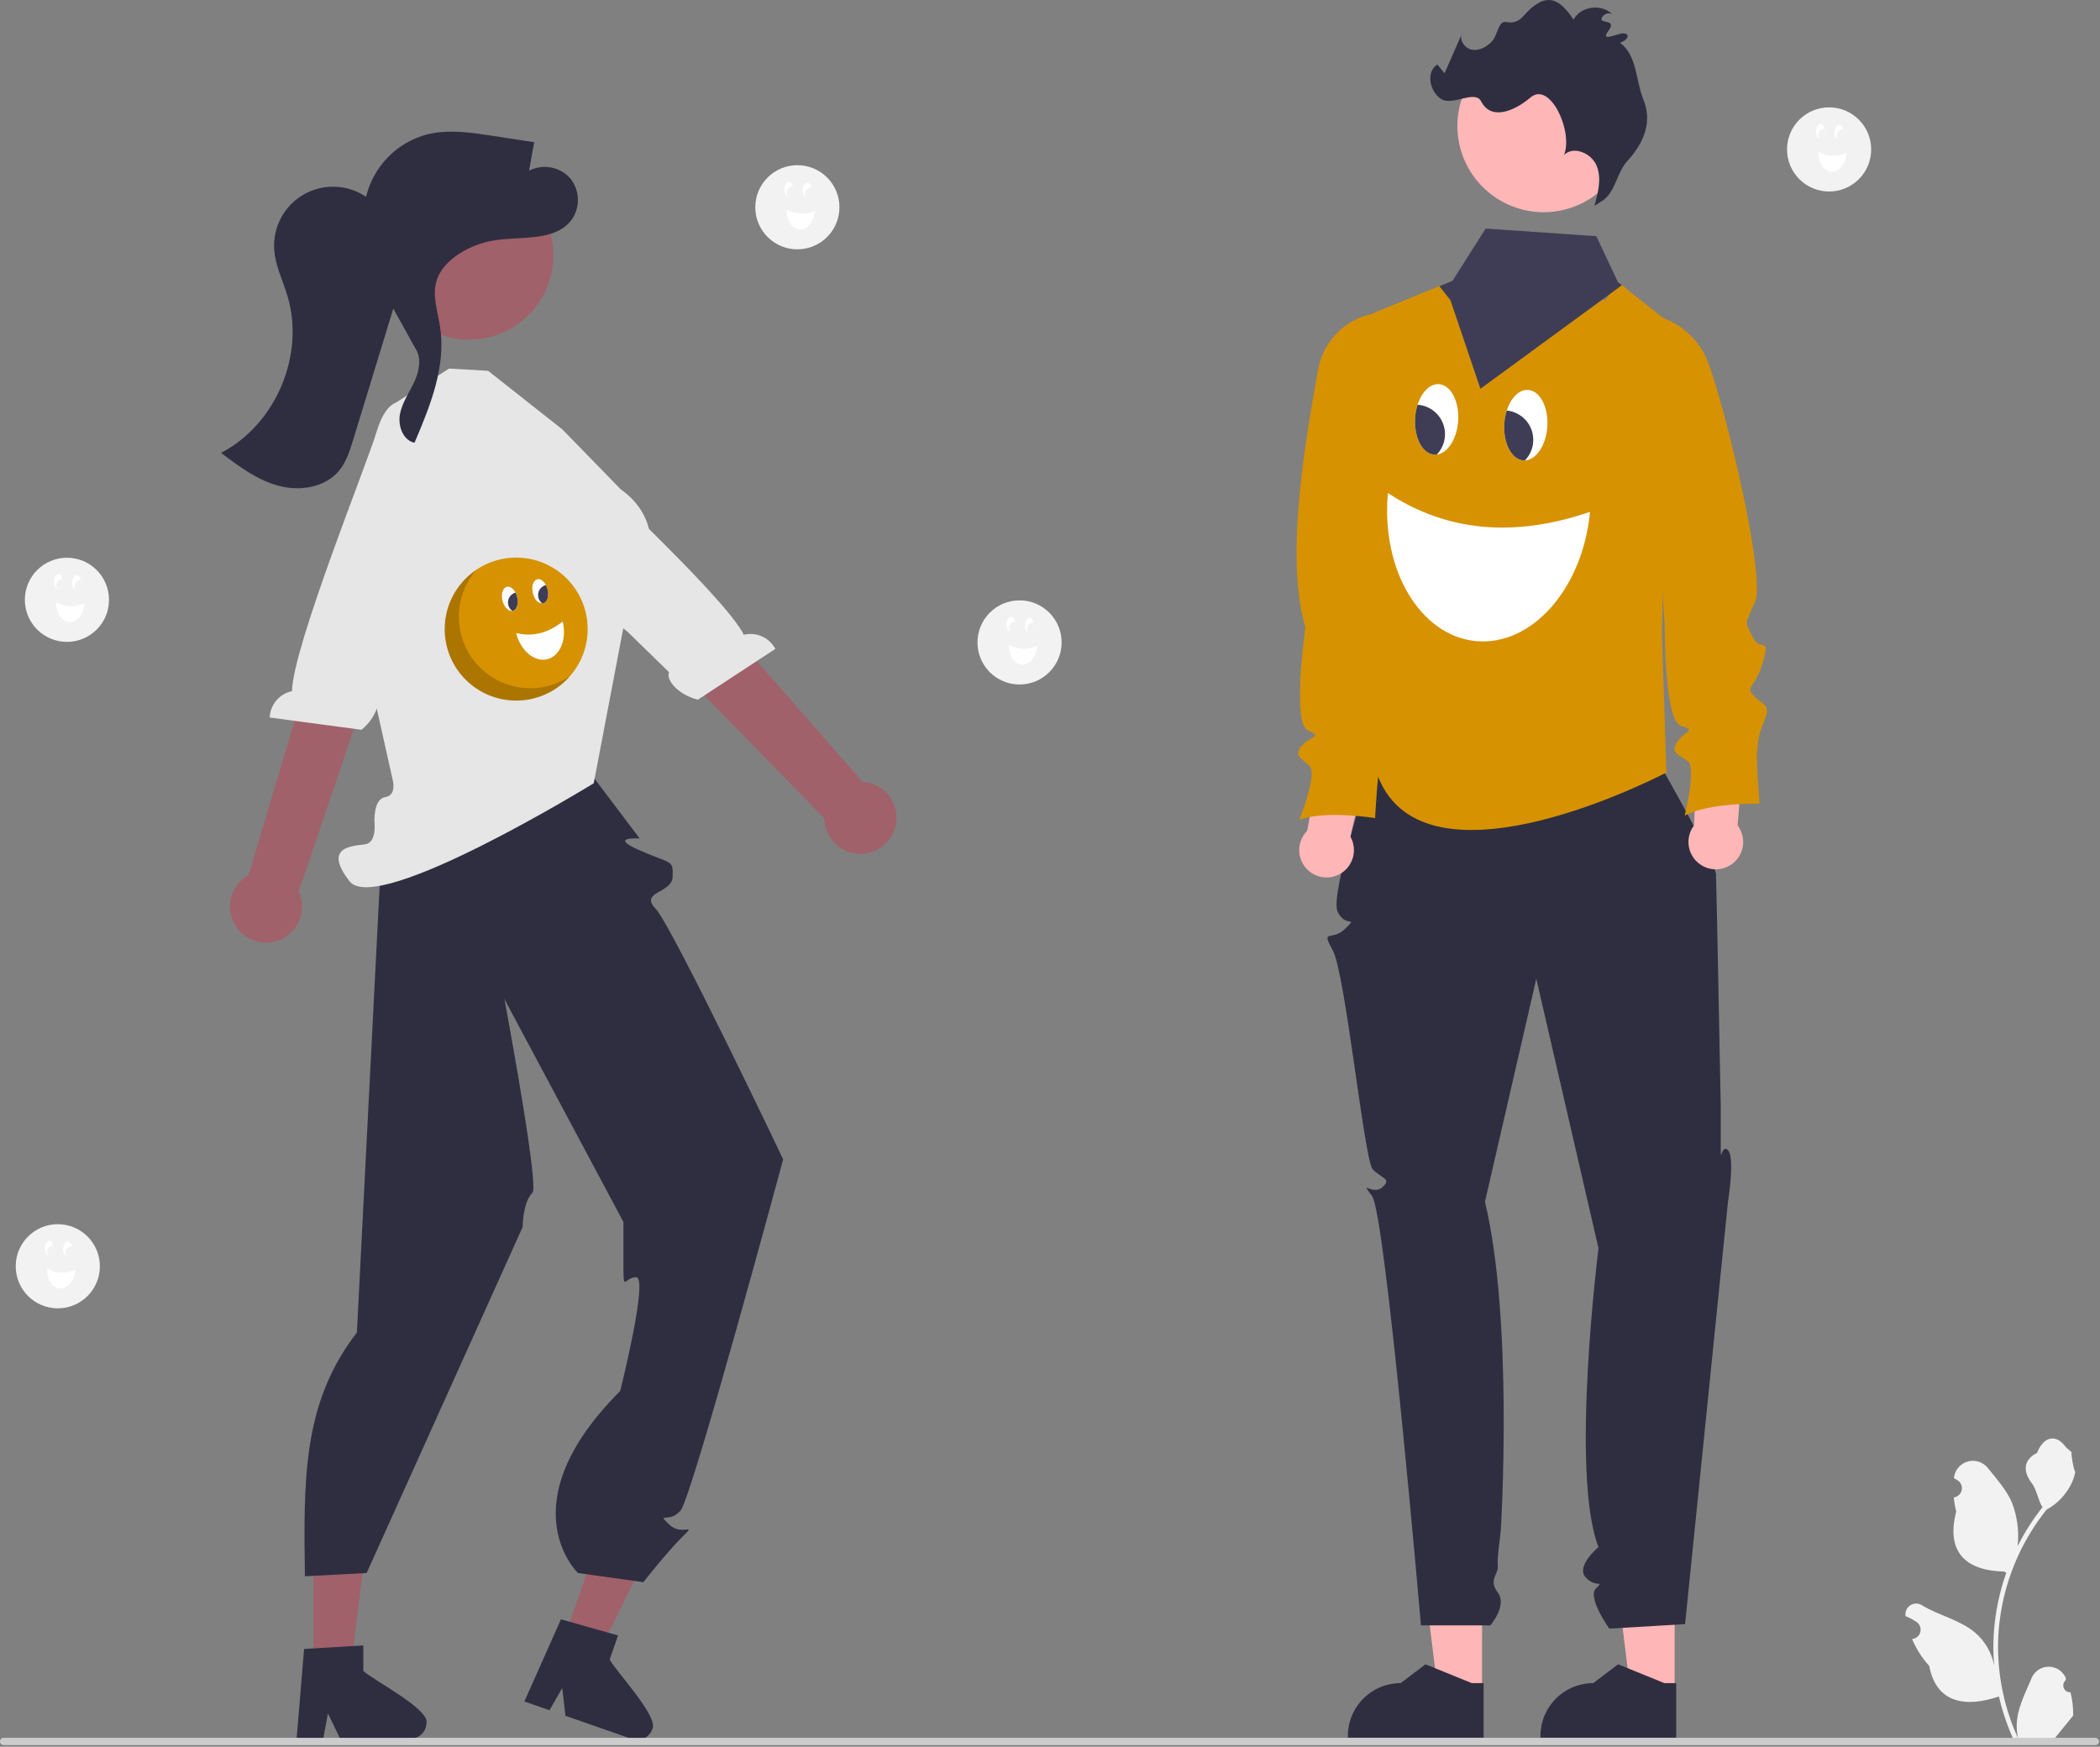 <?xml version="1.0" encoding="UTF-8"?>
<svg xmlns="http://www.w3.org/2000/svg" width="690" height="574" viewBox="0 0 690 574" fill="none">
  <rect x="0" y="0" width="690" height="574" fill="#808080" stroke="none"/>
  <g clip-path="url(#clip0_1025_357)">
    <path d="M185.195 538.855L196.822 542.909L217.993 499.992L200.833 494.008L185.195 538.855Z" fill="#A0616A"></path>
    <path d="M200.325 545.308L203.074 537.426L199.953 536.547L187.253 532.945L184.312 532.117L172.904 557.748L172.292 559.122L180.548 562.001L181.304 560.688L184.73 554.718L185.598 562.186L185.786 563.828L207.674 571.461C208.979 571.907 210.407 571.82 211.649 571.219C212.891 570.618 213.845 569.551 214.305 568.251C216.733 564.259 201.785 548.584 200.325 545.308Z" fill="#2F2E41"></path>
    <path d="M102.968 547.941H115.281L121.139 500.445L102.965 500.446L102.968 547.941Z" fill="#A0616A"></path>
    <path d="M119.379 549.051V540.703L116.141 540.901L102.964 541.682L99.914 541.869L97.583 569.826L97.458 571.325H106.201L106.482 569.837L107.752 563.071L111.031 569.837L111.749 571.325H134.929C136.308 571.317 137.629 570.764 138.603 569.788C139.577 568.811 140.127 567.49 140.133 566.111C141.112 561.541 121.835 551.663 119.379 549.051Z" fill="#2F2E41"></path>
    <path d="M190.844 249.906L210.182 275.538C210.182 275.538 199.502 274.797 210.182 279.439C220.862 284.082 221.165 282.441 221.014 288.068C220.862 293.694 209.975 292.853 215.419 298.613C220.862 304.374 257.326 380.958 257.326 380.958C257.326 380.958 227.447 491.838 223.621 496.362C219.794 500.885 215.522 496.613 219.794 500.885C224.066 505.157 229.406 499.817 224.066 505.157C218.726 510.497 211.402 519.921 211.402 519.921L189.89 516.905C189.89 516.905 166.395 494.477 203.774 457.097C203.774 457.097 213.185 419.701 209.014 419.709C204.842 419.717 204.842 425.747 204.842 413.654V401.562L155.341 308.826C155.341 308.826 123.75 284.183 124.247 272.918C124.743 261.654 190.844 249.906 190.844 249.906Z" fill="#2F2E41"></path>
    <path d="M155.715 275.539C155.715 275.539 178.142 388.747 174.938 391.951C171.734 395.155 171.734 403.194 171.734 403.194L120.471 516.906L100.179 517.974C99.7 485.441 99.567 460.763 117.267 437.875L125.811 270.199L155.715 275.539Z" fill="#2F2E41"></path>
    <path d="M184.831 141.156L160.389 121.859L147.558 121.113L128.519 133.31L123.857 157.094L112.831 183.876L129.003 256.152C129.003 256.152 130.519 261.339 126.545 261.962C122.57 262.585 123.047 270.23 123.047 270.23C123.047 270.23 123.856 276.855 119.997 277.439C116.137 278.022 105.846 278.022 114.851 289.601C123.857 301.179 195.083 257.388 195.083 257.388L205.429 203.106C205.429 203.106 225.491 176.159 203.885 160.726L184.831 141.156Z" fill="#E6E6E6"></path>
    <path d="M78.126 305.256C77.049 303.912 76.28 302.348 75.873 300.675C75.465 299.001 75.43 297.259 75.769 295.57C76.108 293.882 76.813 292.288 77.835 290.901C78.856 289.515 80.169 288.369 81.681 287.545L112.427 184.363L131.652 194.042L98.169 292.94C99.386 295.573 99.594 298.56 98.755 301.335C97.916 304.111 96.088 306.483 93.618 308.001C91.147 309.519 88.206 310.078 85.351 309.572C82.495 309.066 79.925 307.53 78.126 305.256Z" fill="#A0616A"></path>
    <path d="M132.934 132.354C132.934 132.354 127.438 129.434 123.679 142.072C120.67 152.191 96.251 212.459 95.939 227.112C93.93 227.538 92.119 228.62 90.792 230.189C89.466 231.757 88.698 233.722 88.611 235.775L118.803 239.821C124.079 235.371 125.463 229.361 123.422 227.577L129.977 209.673L157.326 152.709L136.944 134.395L132.934 132.354Z" fill="#E6E6E6"></path>
    <path d="M294.26 271.342C294.65 269.664 294.667 267.922 294.311 266.237C293.954 264.552 293.233 262.965 292.197 261.589C291.161 260.213 289.836 259.081 288.315 258.273C286.795 257.464 285.115 256.999 283.395 256.91L212.866 176.359L197.904 194.212L270.862 268.905C270.904 271.804 272.007 274.588 273.964 276.728C275.921 278.868 278.594 280.216 281.478 280.516C284.363 280.816 287.257 280.048 289.612 278.358C291.968 276.667 293.621 274.171 294.26 271.342Z" fill="#A0616A"></path>
    <path d="M170.072 139.144C170.072 139.144 173.764 134.134 182.619 143.904C189.708 151.726 237.788 195.508 244.405 208.585C246.402 208.1 248.502 208.293 250.377 209.133C252.251 209.974 253.793 211.414 254.759 213.227L229.285 229.931C222.604 228.2 218.757 223.38 219.826 220.889L206.173 207.58L156.88 168.044L167.338 142.718L170.072 139.144Z" fill="#E6E6E6"></path>
    <path d="M179.945 93.921C185.496 79.647 178.424 63.576 164.151 58.025C149.877 52.474 133.806 59.545 128.255 73.819C122.704 88.093 129.775 104.164 144.049 109.715C158.323 115.266 174.394 108.194 179.945 93.921Z" fill="#A0616A"></path>
    <path d="M187.231 58.451C185.562 56.651 183.351 55.445 180.934 55.017C178.517 54.589 176.027 54.961 173.841 56.077C174.399 52.96 174.957 49.844 175.515 46.727C170.878 46.018 166.241 45.308 161.604 44.598C154.608 43.527 147.399 42.463 140.519 44.123C135.594 45.384 131.106 47.964 127.539 51.587C123.972 55.21 121.462 59.738 120.278 64.682C117.282 62.651 113.776 61.5 110.159 61.36C106.541 61.221 102.957 62.099 99.814 63.894C96.67 65.689 94.092 68.329 92.374 71.515C90.655 74.701 89.864 78.305 90.09 81.918C90.424 87.236 92.91 92.143 94.449 97.244C100.296 116.629 90.612 139.511 72.626 148.809C78.419 153.203 84.401 157.693 91.416 159.606C98.432 161.518 106.818 160.261 111.438 154.646C113.802 151.773 114.942 148.115 116.03 144.558C120.429 130.175 124.828 115.792 129.227 101.409L136.338 114.248C138.609 117.423 137.796 121.867 136.16 125.411C134.524 128.956 132.147 132.237 131.415 136.072C130.683 139.907 132.385 144.658 136.195 145.505C141.344 133.393 146.603 120.487 144.606 107.479C143.828 102.416 141.966 97.224 143.429 92.315C144.56 88.522 147.552 85.537 150.877 83.389C154.357 81.144 158.266 79.648 162.356 78.994C171.394 77.556 182.644 79.487 187.949 72.03C189.324 69.997 189.998 67.571 189.869 65.12C189.739 62.669 188.813 60.327 187.231 58.451Z" fill="#2F2E41"></path>
    <path d="M169.601 230.203C182.571 230.203 193.085 219.689 193.085 206.719C193.085 193.749 182.571 183.234 169.601 183.234C156.631 183.234 146.117 193.749 146.117 206.719C146.117 219.689 156.631 230.203 169.601 230.203Z" fill="#D69200"></path>
    <path d="M175.083 194.899C175.208 195.41 175.395 195.903 175.639 196.368C175.846 196.893 176.193 197.35 176.643 197.69C177.093 198.029 177.629 198.237 178.19 198.292C178.284 198.288 178.378 198.274 178.469 198.251C179.473 198.004 180.086 196.788 180.096 195.269C180.096 194.743 180.032 194.22 179.905 193.71C179.783 193.205 179.598 192.716 179.356 192.256C178.642 190.909 177.529 190.109 176.522 190.357C175.189 190.686 174.546 192.721 175.083 194.899Z" fill="white"></path>
    <path d="M176.893 196.362C177.083 197.139 177.543 197.823 178.19 198.293C178.284 198.289 178.378 198.276 178.469 198.253C179.473 198.006 180.086 196.789 180.096 195.27C180.096 194.745 180.032 194.222 179.905 193.712C179.783 193.206 179.598 192.718 179.356 192.258C178.486 192.477 177.739 193.033 177.277 193.802C176.816 194.571 176.678 195.492 176.893 196.362Z" fill="#3F3D56"></path>
    <path d="M165.095 197.364C165.61 199.456 167.027 200.922 168.319 200.746C168.374 200.739 168.427 200.729 168.48 200.716C169.811 200.388 170.454 198.354 169.917 196.175C169.794 195.671 169.61 195.183 169.368 194.724C168.653 193.374 167.541 192.574 166.534 192.822C165.2 193.151 164.557 195.186 165.095 197.364Z" fill="white"></path>
    <path d="M167.003 198.8C167.195 199.585 167.662 200.275 168.319 200.745C168.374 200.738 168.427 200.728 168.48 200.715C169.811 200.387 170.454 198.353 169.916 196.174C169.794 195.669 169.61 195.182 169.368 194.723C168.522 194.963 167.803 195.523 167.362 196.284C166.921 197.044 166.792 197.946 167.003 198.8Z" fill="#3F3D56"></path>
    <path d="M184.879 204.25C186.308 210.043 184.044 215.583 179.824 216.624C175.603 217.665 171.023 213.813 169.595 208.02C174.803 209.327 179.902 208.15 184.879 204.25Z" fill="white"></path>
    <path opacity="0.2" d="M146.802 212.388C145.647 207.706 145.961 202.782 147.702 198.285C149.442 193.788 152.523 189.935 156.529 187.25C152.791 191.543 150.74 197.047 150.757 202.739C150.773 208.431 152.856 213.923 156.618 218.195C160.38 222.466 165.566 225.226 171.21 225.961C176.854 226.696 182.573 225.356 187.304 222.191C184.481 225.433 180.821 227.837 176.725 229.142C172.629 230.447 168.254 230.602 164.075 229.591C159.897 228.58 156.077 226.44 153.031 223.407C149.985 220.373 147.83 216.562 146.802 212.388Z" fill="black"></path>
    <path d="M680.31 556.112C679.845 556.133 679.385 556.011 678.992 555.762C678.599 555.513 678.292 555.149 678.112 554.72C677.933 554.291 677.89 553.817 677.989 553.362C678.088 552.907 678.324 552.494 678.666 552.178L678.821 551.56C678.8 551.51 678.78 551.461 678.759 551.412C678.291 550.306 677.506 549.363 676.504 548.701C675.501 548.04 674.326 547.689 673.125 547.693C671.924 547.698 670.751 548.057 669.753 548.726C668.755 549.395 667.978 550.344 667.518 551.453C665.679 555.882 663.338 560.317 662.762 564.999C662.508 567.069 662.615 569.167 663.079 571.2C658.76 561.78 656.518 551.542 656.503 541.179C656.502 538.579 656.647 535.98 656.936 533.396C657.175 531.278 657.507 529.174 657.931 527.086C660.245 515.754 665.215 505.134 672.431 496.096C675.924 494.19 678.748 491.26 680.524 487.7C681.167 486.42 681.622 485.053 681.874 483.643C681.48 483.695 680.388 477.695 680.685 477.327C680.136 476.493 679.154 476.079 678.554 475.266C675.572 471.223 671.463 471.929 669.318 477.424C664.735 479.736 664.691 483.572 667.503 487.26C669.292 489.607 669.537 492.783 671.107 495.295C670.945 495.502 670.777 495.702 670.616 495.909C667.664 499.704 665.092 503.78 662.935 508.077C663.459 503.263 662.833 498.393 661.109 493.868C659.36 489.65 656.084 486.099 653.198 482.453C652.435 481.473 651.399 480.742 650.22 480.352C649.041 479.961 647.773 479.929 646.576 480.259C645.379 480.589 644.307 481.266 643.495 482.206C642.683 483.145 642.168 484.304 642.014 485.536C642.008 485.59 642.002 485.644 641.997 485.697C642.425 485.939 642.845 486.196 643.255 486.467C643.771 486.812 644.171 487.304 644.402 487.88C644.633 488.455 644.685 489.087 644.551 489.693C644.417 490.298 644.103 490.849 643.65 491.273C643.197 491.697 642.627 491.974 642.014 492.069L641.952 492.079C642.104 493.623 642.374 495.154 642.759 496.658C639.057 510.974 647.049 516.188 658.46 516.422C658.712 516.551 658.958 516.68 659.21 516.803C657.043 522.944 655.684 529.34 655.166 535.831C654.874 539.661 654.891 543.507 655.218 547.334L655.199 547.199C654.372 542.943 652.102 539.104 648.772 536.328C643.827 532.266 636.839 530.77 631.504 527.504C630.937 527.14 630.278 526.946 629.604 526.944C628.93 526.943 628.27 527.134 627.701 527.495C627.132 527.856 626.678 528.373 626.393 528.983C626.108 529.594 626.004 530.273 626.093 530.941L626.114 531.084C626.91 531.408 627.684 531.781 628.433 532.201C628.862 532.443 629.281 532.7 629.692 532.971C630.208 533.316 630.607 533.808 630.838 534.383C631.069 534.959 631.121 535.591 630.987 536.196C630.853 536.802 630.539 537.353 630.086 537.777C629.634 538.201 629.064 538.478 628.451 538.573L628.388 538.583C628.343 538.589 628.304 538.596 628.259 538.602C629.618 541.847 631.525 544.833 633.897 547.431C636.212 559.928 646.153 561.114 656.788 557.475H656.794C657.961 562.545 659.651 567.48 661.838 572.201H679.859C679.923 572.001 679.981 571.794 680.04 571.594C678.372 571.699 676.697 571.599 675.053 571.297C676.39 569.656 677.727 568.003 679.064 566.362C679.094 566.332 679.122 566.299 679.148 566.265C679.826 565.426 680.511 564.592 681.189 563.753L681.19 563.752C681.226 561.178 680.93 558.61 680.31 556.112Z" fill="#F2F2F2"></path>
    <path d="M5.26701e-06 572.256C-0 572.413 0.03 572.568 0.09 572.712C0.149 572.857 0.237 572.988 0.348 573.099C0.458 573.209 0.59 573.297 0.734 573.357C0.879 573.416 1.034 573.447 1.19 573.446H688.48C688.796 573.446 689.098 573.321 689.322 573.098C689.545 572.875 689.67 572.572 689.67 572.256C689.67 571.941 689.545 571.638 689.322 571.415C689.098 571.192 688.796 571.066 688.48 571.066H1.19C1.034 571.066 0.879 571.096 0.734 571.156C0.589 571.216 0.458 571.303 0.348 571.414C0.237 571.524 0.149 571.656 0.09 571.8C0.03 571.945 -0 572.1 5.26701e-06 572.256Z" fill="#CCCCCC"></path>
    <path d="M486.962 555.879L472.455 555.878L465.554 499.922L486.965 499.924L486.962 555.879Z" fill="#FFB6B6"></path>
    <path d="M487.472 571.014L442.862 571.012V570.448C442.862 565.843 444.692 561.426 447.948 558.17C451.204 554.914 455.621 553.085 460.226 553.084H460.227L468.375 546.902L483.579 553.085L487.473 553.085L487.472 571.014Z" fill="#2F2E41"></path>
    <path d="M550.243 555.879L535.737 555.878L528.836 499.922L550.246 499.924L550.243 555.879Z" fill="#FFB6B6"></path>
    <path d="M550.754 571.014L506.144 571.012V570.448C506.144 565.843 507.973 561.426 511.23 558.17C514.486 554.914 518.902 553.085 523.507 553.084H523.508L531.657 546.902L546.861 553.085L550.755 553.085L550.754 571.014Z" fill="#2F2E41"></path>
    <path d="M450.841 250.992C450.841 250.992 436.884 293.861 439.46 299.503C442.036 305.145 446.432 300.75 442.036 305.145C437.641 309.541 433.804 304.868 437.92 312.333C442.036 319.797 448.272 381.246 451.015 384.221C453.758 387.196 457.529 387.275 454.178 390.166C450.827 393.056 446.432 387.196 450.827 393.056C455.223 398.917 466.887 534.118 466.887 534.118H489.672C489.672 534.118 495.347 527.577 492.135 523.32C488.922 519.062 492.417 517.422 492.135 514.579C491.853 511.737 492.921 505.608 493.119 502.812C493.318 500.015 497.169 433.395 487.917 394.911L504.787 321.633L525.222 410.199C525.222 410.199 515.822 484.486 525.222 508.368C525.222 508.368 517.643 514.678 521.004 518.336C524.365 521.993 527.296 519.062 524.365 521.993C521.435 524.923 528.761 535.179 528.761 535.179L553.669 533.714L567.767 394.911C567.767 394.911 570.144 380.435 567.767 377.955C565.391 375.474 565.39 384.265 565.39 375.474V363.753C565.39 363.753 564.014 291.659 563.83 287.413C563.647 283.167 546.065 252.398 546.065 252.398L450.841 250.992Z" fill="#2F2E41"></path>
    <path d="M451.049 102.93V187.46C453.778 195.644 455.185 204.212 455.219 212.84C455.129 227.21 451.969 243.77 451.979 251.01C451.937 251.97 452.041 252.931 452.289 253.86C466.279 294.41 540.309 257.56 547.039 254.11C547.359 253.95 547.529 253.86 547.529 253.86L546.069 208.44L546.319 195.38L548.049 105.79L546.499 104.55L532.919 93.719L531.589 92.659L527.509 98.609L491.139 96.109L477.259 92.269L472.929 94.029L453.409 101.97L451.049 102.93Z" fill="#D69200"></path>
    <path d="M429.514 273.005L434.295 246.59L449.766 247.216L443.717 274.964C444.533 276.422 444.927 278.08 444.853 279.75C444.778 281.42 444.24 283.037 443.298 284.417C442.355 285.798 441.047 286.889 439.518 287.567C437.99 288.244 436.303 288.482 434.647 288.254C432.991 288.026 431.432 287.34 430.144 286.274C428.856 285.208 427.892 283.803 427.358 282.219C426.825 280.635 426.744 278.933 427.125 277.305C427.506 275.678 428.333 274.188 429.514 273.005Z" fill="#FFB6B6"></path>
    <path d="M453.425 102.75C461.375 104.809 465.914 115.115 468.707 122.838C472.302 132.761 466.471 193.935 459.378 202.858C453.877 209.778 455.183 208.448 456.999 214.18C458.815 219.912 463.01 214.321 459.233 222.847C455.457 231.373 452.242 229.835 454.758 233.47C457.273 237.105 460.208 236.687 456.992 242.138C453.776 247.588 454.055 249.546 453.355 251.642C452.656 253.739 451.813 268.836 451.813 268.836C451.813 268.836 435.459 266.176 426.931 269.389C426.931 269.389 432.806 254.573 430.43 251.916C428.054 249.26 424.979 248.7 427.496 245.345C430.013 241.991 435.045 242.272 429.734 240.034C424.423 237.796 428.904 206.205 428.904 206.205C422.941 185.412 427.096 154.31 433.132 121.292C434.024 116.409 436.492 111.952 440.156 108.604C443.821 105.256 448.481 103.2 453.425 102.75Z" fill="#D69200"></path>
    <path d="M556.602 271.25L557.759 244.43L573.171 242.953L570.94 271.265C571.947 272.599 572.561 274.188 572.714 275.853C572.867 277.518 572.553 279.192 571.807 280.688C571.06 282.184 569.911 283.442 568.489 284.32C567.067 285.199 565.428 285.664 563.756 285.662C562.084 285.66 560.446 285.192 559.026 284.311C557.606 283.429 556.46 282.168 555.716 280.671C554.973 279.174 554.662 277.499 554.819 275.834C554.975 274.17 555.593 272.582 556.602 271.25Z" fill="#FFB6B6"></path>
    <path d="M540.491 103.18L540.923 103.23C544.941 103.704 548.782 105.151 552.115 107.444C555.448 109.736 558.171 112.807 560.05 116.39C564.957 125.733 580.482 189.017 576.681 197.702C573.136 205.801 573.283 203.81 575.859 209.242C578.435 214.675 581.833 208.567 579.248 217.527C576.662 226.486 573.268 225.398 576.253 228.658C579.238 231.919 582.09 231.106 579.642 236.943C577.194 242.779 577.736 244.68 577.328 246.853C576.919 249.025 578.131 264.096 578.131 264.096C578.131 264.096 561.567 263.678 553.553 268.018C553.553 268.018 557.365 252.542 554.651 250.232C551.937 247.922 548.814 247.784 550.854 244.12C552.893 240.455 557.916 240.051 552.351 238.554C546.785 237.057 546.942 205.15 546.942 205.15L540.491 103.18Z" fill="#D69200"></path>
    <path d="M500.779 69.001C501.429 69.151 502.079 69.281 502.729 69.381C504.715 69.707 506.73 69.811 508.739 69.691C513.971 69.41 519.023 67.685 523.335 64.708C527.647 61.731 531.05 57.618 533.166 52.825C535.283 48.032 536.031 42.746 535.327 37.554C534.622 32.361 532.494 27.466 529.177 23.41C525.86 19.353 521.485 16.295 516.536 14.574C511.587 12.853 506.258 12.536 501.14 13.659C496.022 14.782 491.315 17.3 487.541 20.935C483.767 24.57 481.073 29.179 479.759 34.251C479.699 34.481 479.639 34.701 479.589 34.931C477.883 42.259 479.156 49.964 483.13 56.353C487.104 62.742 493.452 67.291 500.779 69.001Z" fill="#FFB6B6"></path>
    <path d="M526.961 65.652C530.907 62.565 531.289 56.679 534.656 52.969C540.286 46.766 542.931 40.092 539.982 32.741C537.374 26.24 537.928 18.249 532.31 14.064C535.069 13.065 535.719 10.991 533.284 10.953C531.643 10.927 525.523 14.065 528.468 10.156C531.412 6.248 525.838 7.79 526.207 6.191C526.576 4.591 528.94 3.705 529.983 4.973C526.654 1.072 519.384 1.904 517.022 6.455C513.704 1.483 510.182 -1.939 505.104 1.217C500.118 4.316 500.183 8.147 494.82 7.227C492.299 6.794 492.061 11.556 490.339 13.448C488.617 15.339 486.099 16.803 483.586 16.328C481.073 15.853 479.151 12.72 480.559 10.585L474.635 24.099L472.248 21.171C468.454 23.643 469.7 30.094 473.519 32.528C477.337 34.961 484.625 29.337 486.697 33.363C489.964 39.709 497.627 36.504 502.89 32.02C509.272 26.581 516.975 43.118 513.9 50.918C517.09 47.786 522.991 50.386 524.643 54.539C526.296 58.693 525.084 63.373 523.859 67.673L526.961 65.652Z" fill="#2F2E41"></path>
    <path d="M472.929 94.029L473.919 95.289L476.579 98.669L486.424 127.749L532.919 93.719L531.589 92.659L524.509 77.609L488.139 75.109L477.259 92.269L472.929 94.029Z" fill="#3F3D56"></path>
    <path d="M522.424 168.203C520.082 193.366 503.322 212.382 484.988 210.675C466.655 208.969 453.692 187.187 456.034 162.023C475.052 174.5 497.087 176.881 522.424 168.203Z" fill="white"></path>
    <path d="M479.113 138.273C479.019 139.769 478.743 141.248 478.29 142.677C477.077 146.42 474.727 149.057 472.094 149.364C471.828 149.4 471.558 149.409 471.289 149.391C468.345 149.201 466.013 146.093 465.22 141.832C464.956 140.356 464.872 138.854 464.971 137.359C465.061 135.877 465.333 134.412 465.783 132.998C467.11 128.856 469.833 126.049 472.786 126.24C476.698 126.493 479.526 131.883 479.113 138.273Z" fill="white"></path>
    <path d="M474.764 143.29C474.622 145.567 473.675 147.72 472.094 149.366C471.828 149.402 471.558 149.411 471.289 149.393C468.345 149.203 466.013 146.095 465.22 141.834C464.956 140.359 464.872 138.856 464.971 137.361C465.061 135.879 465.333 134.415 465.783 133C468.336 133.18 470.714 134.363 472.397 136.291C474.08 138.219 474.931 140.736 474.764 143.29Z" fill="#3F3D56"></path>
    <path d="M508.409 140.167C508.012 146.302 504.77 151.133 501.052 151.289C500.897 151.297 500.741 151.296 500.585 151.286C496.682 151.033 493.853 145.643 494.267 139.253C494.356 137.775 494.629 136.313 495.078 134.901C496.405 130.75 499.129 127.943 502.082 128.134C505.993 128.387 508.822 133.777 508.409 140.167Z" fill="white"></path>
    <path d="M503.77 145.164C503.626 147.466 502.662 149.639 501.052 151.291C500.897 151.298 500.741 151.297 500.585 151.287C496.682 151.034 493.853 145.644 494.267 139.254C494.356 137.776 494.629 136.314 495.078 134.902C497.574 135.153 499.875 136.363 501.496 138.278C503.118 140.192 503.933 142.661 503.77 145.164Z" fill="#3F3D56"></path>
    <path d="M261.993 81.93C269.628 81.93 275.817 75.74 275.817 68.106C275.817 60.471 269.628 54.281 261.993 54.281C254.358 54.281 248.168 60.471 248.168 68.106C248.168 75.74 254.358 81.93 261.993 81.93Z" fill="#F2F2F2"></path>
    <path d="M263.744 62.343C263.73 62.651 263.754 62.961 263.814 63.264C263.844 63.595 263.964 63.911 264.162 64.177C264.36 64.444 264.627 64.65 264.935 64.774C264.989 64.788 265.044 64.796 265.1 64.798C265.708 64.825 266.256 64.24 266.514 63.384C266.601 63.087 266.652 62.781 266.665 62.472C266.68 62.166 266.657 61.86 266.596 61.559C266.417 60.68 265.921 60.044 265.311 60.017C264.504 59.981 263.803 61.023 263.744 62.343Z" fill="white"></path>
    <path d="M264.524 63.469C264.502 63.939 264.648 64.402 264.935 64.775C264.989 64.788 265.044 64.796 265.1 64.799C265.708 64.826 266.256 64.24 266.514 63.384C266.601 63.088 266.652 62.782 266.665 62.472C266.68 62.167 266.657 61.86 266.596 61.56C266.068 61.54 265.554 61.729 265.166 62.087C264.778 62.444 264.547 62.941 264.524 63.469Z" fill="#F2F2F2"></path>
    <path d="M257.694 62.077C257.638 63.344 258.195 64.407 258.954 64.523C258.986 64.528 259.018 64.531 259.05 64.532C259.856 64.568 260.557 63.526 260.615 62.206C260.63 61.901 260.607 61.595 260.546 61.296C260.367 60.415 259.871 59.778 259.262 59.751C258.454 59.715 257.753 60.757 257.694 62.077Z" fill="white"></path>
    <path d="M258.533 63.203C258.511 63.678 258.66 64.145 258.953 64.52C258.985 64.525 259.017 64.528 259.049 64.53C259.855 64.565 260.556 63.523 260.615 62.204C260.629 61.898 260.606 61.593 260.546 61.293C260.028 61.289 259.529 61.485 259.154 61.841C258.778 62.198 258.556 62.686 258.533 63.203Z" fill="#F2F2F2"></path>
    <path d="M267.723 69.25C267.568 72.759 265.37 75.511 262.813 75.398C260.257 75.285 258.31 72.349 258.466 68.84C259.863 69.645 261.433 70.103 263.045 70.175C264.656 70.246 266.261 69.929 267.723 69.25Z" fill="white"></path>
    <path d="M334.993 224.93C342.628 224.93 348.817 218.74 348.817 211.106C348.817 203.471 342.628 197.281 334.993 197.281C327.358 197.281 321.168 203.471 321.168 211.106C321.168 218.74 327.358 224.93 334.993 224.93Z" fill="#F2F2F2"></path>
    <path d="M336.744 205.343C336.73 205.651 336.754 205.961 336.814 206.264C336.844 206.595 336.964 206.911 337.162 207.177C337.36 207.444 337.627 207.65 337.935 207.774C337.989 207.788 338.044 207.796 338.1 207.798C338.708 207.825 339.256 207.24 339.514 206.384C339.601 206.087 339.652 205.781 339.665 205.472C339.68 205.166 339.657 204.86 339.596 204.559C339.417 203.68 338.921 203.044 338.311 203.017C337.504 202.981 336.803 204.023 336.744 205.343Z" fill="white"></path>
    <path d="M337.524 206.469C337.502 206.939 337.648 207.402 337.935 207.775C337.989 207.788 338.044 207.796 338.1 207.799C338.708 207.826 339.256 207.24 339.514 206.384C339.601 206.088 339.652 205.782 339.665 205.473C339.68 205.167 339.657 204.86 339.596 204.56C339.068 204.54 338.554 204.729 338.166 205.087C337.778 205.445 337.547 205.942 337.524 206.469Z" fill="#F2F2F2"></path>
    <path d="M330.694 205.077C330.638 206.344 331.195 207.407 331.954 207.523C331.986 207.528 332.018 207.531 332.05 207.532C332.856 207.568 333.557 206.526 333.615 205.206C333.63 204.901 333.607 204.595 333.546 204.296C333.367 203.415 332.871 202.778 332.262 202.751C331.454 202.715 330.753 203.757 330.694 205.077Z" fill="white"></path>
    <path d="M331.533 206.203C331.511 206.678 331.66 207.145 331.953 207.52C331.985 207.525 332.017 207.528 332.049 207.53C332.855 207.565 333.556 206.523 333.615 205.204C333.629 204.898 333.606 204.593 333.546 204.293C333.028 204.289 332.529 204.485 332.154 204.841C331.778 205.198 331.556 205.686 331.533 206.203Z" fill="#F2F2F2"></path>
    <path d="M340.723 212.25C340.568 215.759 338.37 218.511 335.813 218.398C333.257 218.285 331.31 215.349 331.466 211.84C332.863 212.645 334.433 213.103 336.045 213.175C337.656 213.246 339.261 212.929 340.723 212.25Z" fill="white"></path>
    <path d="M600.993 62.93C608.628 62.93 614.817 56.74 614.817 49.105C614.817 41.471 608.628 35.281 600.993 35.281C593.358 35.281 587.168 41.471 587.168 49.105C587.168 56.74 593.358 62.93 600.993 62.93Z" fill="#F2F2F2"></path>
    <path d="M602.744 43.343C602.73 43.651 602.754 43.961 602.814 44.264C602.844 44.595 602.964 44.911 603.162 45.177C603.36 45.444 603.627 45.65 603.935 45.774C603.989 45.788 604.044 45.795 604.1 45.798C604.708 45.825 605.256 45.24 605.514 44.384C605.601 44.087 605.652 43.781 605.665 43.472C605.68 43.166 605.657 42.86 605.596 42.559C605.417 41.68 604.921 41.044 604.311 41.017C603.504 40.981 602.803 42.023 602.744 43.343Z" fill="white"></path>
    <path d="M603.524 44.469C603.502 44.939 603.648 45.402 603.935 45.775C603.989 45.788 604.044 45.796 604.1 45.799C604.708 45.825 605.256 45.24 605.514 44.384C605.601 44.088 605.652 43.782 605.665 43.472C605.68 43.167 605.657 42.86 605.596 42.56C605.068 42.54 604.554 42.729 604.166 43.087C603.778 43.444 603.547 43.941 603.524 44.469Z" fill="#F2F2F2"></path>
    <path d="M596.694 43.077C596.638 44.344 597.195 45.407 597.954 45.523C597.986 45.528 598.018 45.531 598.05 45.532C598.856 45.568 599.557 44.526 599.615 43.206C599.63 42.901 599.607 42.595 599.546 42.296C599.367 41.415 598.871 40.778 598.262 40.751C597.454 40.715 596.753 41.757 596.694 43.077Z" fill="white"></path>
    <path d="M597.533 44.203C597.511 44.678 597.66 45.145 597.953 45.52C597.985 45.525 598.017 45.528 598.049 45.53C598.855 45.565 599.556 44.523 599.615 43.204C599.629 42.898 599.606 42.593 599.546 42.293C599.028 42.289 598.529 42.485 598.154 42.841C597.778 43.198 597.556 43.686 597.533 44.203Z" fill="#F2F2F2"></path>
    <path d="M606.723 50.25C606.568 53.759 604.37 56.511 601.813 56.398C599.257 56.285 597.31 53.349 597.466 49.84C598.863 50.645 600.433 51.103 602.045 51.175C603.656 51.246 605.261 50.929 606.723 50.25Z" fill="white"></path>
    <path d="M18.993 429.93C26.628 429.93 32.817 423.74 32.817 416.106C32.817 408.471 26.628 402.281 18.993 402.281C11.358 402.281 5.168 408.471 5.168 416.106C5.168 423.74 11.358 429.93 18.993 429.93Z" fill="#F2F2F2"></path>
    <path d="M20.744 410.343C20.73 410.651 20.754 410.961 20.814 411.264C20.844 411.595 20.964 411.911 21.162 412.177C21.36 412.444 21.627 412.65 21.935 412.774C21.989 412.788 22.044 412.795 22.1 412.798C22.708 412.825 23.256 412.24 23.514 411.384C23.601 411.087 23.652 410.781 23.665 410.472C23.68 410.166 23.657 409.86 23.596 409.559C23.417 408.68 22.921 408.044 22.311 408.017C21.504 407.981 20.803 409.023 20.744 410.343Z" fill="white"></path>
    <path d="M21.524 411.469C21.502 411.939 21.648 412.402 21.936 412.775C21.989 412.788 22.044 412.796 22.1 412.799C22.708 412.825 23.256 412.24 23.514 411.384C23.601 411.088 23.652 410.781 23.665 410.472C23.68 410.167 23.657 409.86 23.597 409.56C23.069 409.54 22.555 409.729 22.166 410.087C21.778 410.444 21.547 410.941 21.524 411.469Z" fill="#F2F2F2"></path>
    <path d="M14.694 410.077C14.638 411.344 15.195 412.407 15.954 412.523C15.986 412.528 16.018 412.531 16.05 412.532C16.856 412.568 17.557 411.526 17.615 410.206C17.63 409.901 17.607 409.595 17.546 409.296C17.367 408.415 16.872 407.778 16.262 407.751C15.454 407.715 14.753 408.757 14.694 410.077Z" fill="white"></path>
    <path d="M15.533 411.203C15.511 411.678 15.66 412.145 15.953 412.52C15.985 412.525 16.017 412.528 16.049 412.53C16.855 412.565 17.556 411.523 17.615 410.204C17.63 409.898 17.606 409.593 17.546 409.293C17.028 409.289 16.529 409.485 16.154 409.841C15.778 410.198 15.556 410.686 15.533 411.203Z" fill="#F2F2F2"></path>
    <path d="M24.724 417.25C24.568 420.759 22.37 423.511 19.813 423.398C17.257 423.285 15.31 420.349 15.466 416.84C16.863 417.645 18.433 418.103 20.045 418.175C21.656 418.246 23.261 417.929 24.724 417.25Z" fill="white"></path>
    <path d="M21.993 210.93C29.628 210.93 35.817 204.74 35.817 197.106C35.817 189.471 29.628 183.281 21.993 183.281C14.358 183.281 8.168 189.471 8.168 197.106C8.168 204.74 14.358 210.93 21.993 210.93Z" fill="#F2F2F2"></path>
    <path d="M23.744 191.343C23.73 191.651 23.754 191.961 23.814 192.264C23.844 192.595 23.964 192.911 24.162 193.177C24.36 193.444 24.627 193.65 24.935 193.774C24.989 193.788 25.044 193.796 25.1 193.798C25.708 193.825 26.256 193.24 26.514 192.384C26.601 192.087 26.652 191.781 26.665 191.472C26.68 191.166 26.657 190.86 26.596 190.559C26.417 189.68 25.921 189.044 25.311 189.017C24.504 188.981 23.803 190.023 23.744 191.343Z" fill="white"></path>
    <path d="M24.524 192.469C24.502 192.939 24.648 193.402 24.936 193.775C24.989 193.788 25.044 193.796 25.1 193.799C25.708 193.826 26.256 193.24 26.514 192.384C26.601 192.088 26.652 191.782 26.665 191.473C26.68 191.167 26.657 190.86 26.597 190.56C26.069 190.54 25.555 190.729 25.166 191.087C24.778 191.445 24.547 191.942 24.524 192.469Z" fill="#F2F2F2"></path>
    <path d="M17.694 191.077C17.638 192.344 18.195 193.407 18.954 193.523C18.985 193.528 19.018 193.531 19.05 193.532C19.856 193.568 20.557 192.526 20.615 191.206C20.63 190.901 20.607 190.595 20.546 190.296C20.367 189.415 19.872 188.778 19.262 188.751C18.454 188.715 17.753 189.757 17.694 191.077Z" fill="white"></path>
    <path d="M18.533 192.203C18.511 192.678 18.66 193.145 18.953 193.52C18.985 193.525 19.017 193.528 19.049 193.53C19.855 193.565 20.556 192.523 20.615 191.204C20.63 190.898 20.606 190.593 20.546 190.293C20.028 190.289 19.529 190.485 19.154 190.841C18.779 191.198 18.556 191.686 18.533 192.203Z" fill="#F2F2F2"></path>
    <path d="M27.724 198.25C27.568 201.759 25.37 204.511 22.813 204.398C20.257 204.285 18.31 201.349 18.466 197.84C19.863 198.645 21.433 199.103 23.045 199.175C24.656 199.246 26.261 198.929 27.724 198.25Z" fill="white"></path>
  </g>
  <defs>
    <clipPath id="clip0_1025_357">
      <rect width="689.67" height="573.446" fill="white"></rect>
    </clipPath>
  </defs>
</svg>
